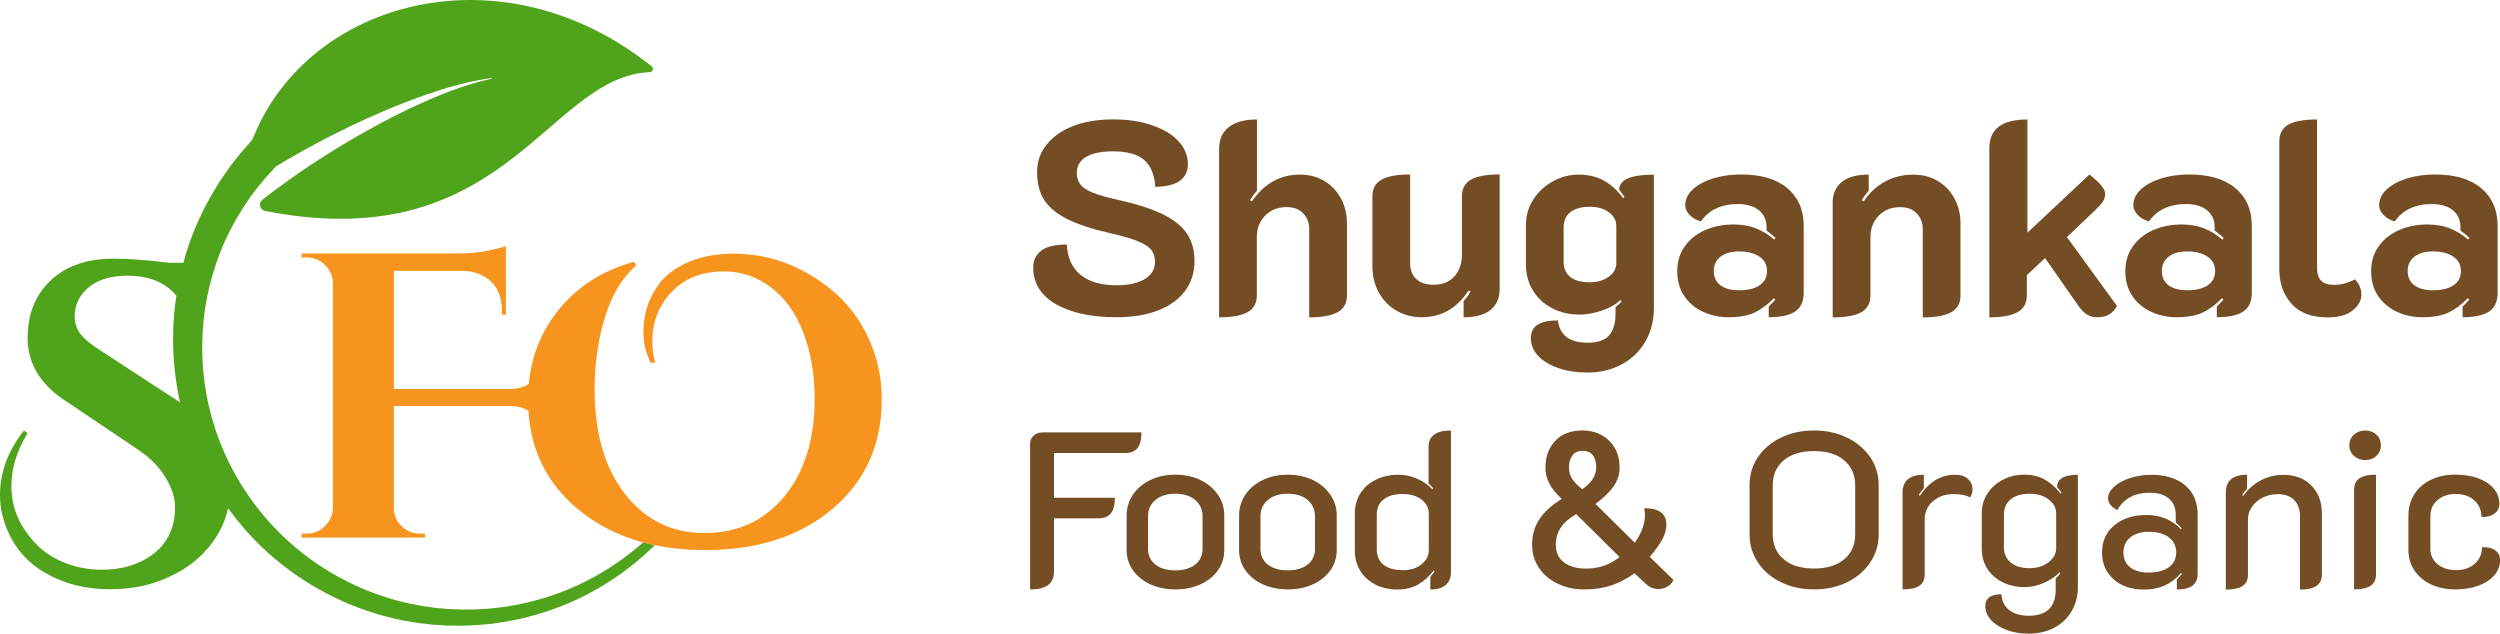 <svg viewBox="0 0 409.96 103.91" xmlns="http://www.w3.org/2000/svg" data-name="Layer 2" id="Layer_2">
  <defs>
    <style>
      .cls-1 {
        fill: #754d25;
      }

      .cls-2 {
        fill: #50a41c;
      }

      .cls-3 {
        fill: #f7941d;
      }
    </style>
  </defs>
  <g data-name="Layer 1" id="Layer_1-2">
    <g>
      <path d="M89.13,98.09c-1.93.56-3.87,1.05-5.86,1.33l-.74.13c-.24.03-.49.05-.74.08l-1.49.17-1.5.09-.74.05h-.75s-1.5.02-1.5.02l-1.5-.06-.74-.03c-.25-.02-.5-.04-.75-.06l-1.49-.14-1.48-.21-.74-.11-.72-.14-1.47-.28-1.45-.36c-7.69-1.99-14.77-6.14-20.25-11.82-5.49-5.67-9.35-12.84-11.04-20.46l-.3-1.43-.23-1.45c-.04-.24-.09-.48-.11-.72l-.09-.73c-.04-.48-.11-.97-.15-1.45-.05-.98-.14-1.95-.13-2.92,0-.49-.02-.98,0-1.46l.06-1.47c.18-3.89.96-7.72,2.19-11.39,1.22-3.67,3.02-7.14,5.19-10.32.25-.41.56-.79.84-1.18.3-.38.57-.78.88-1.15.62-.73,1.21-1.5,1.88-2.19.33-.35.64-.71.98-1.06l.1-.1c1.37-.82,2.75-1.63,4.14-2.41,1.02-.56,2.05-1.13,3.09-1.67,1.03-.55,2.07-1.08,3.13-1.6,2.09-1.05,4.21-2.04,6.36-2.97,2.14-.94,4.31-1.81,6.51-2.61,2.19-.8,4.41-1.53,6.67-2.12,1.13-.3,2.27-.56,3.41-.77.64-.12,1.29-.23,1.93-.31.07-.01.09.1.02.12-.63.13-1.26.28-1.88.45-1.12.3-2.23.64-3.32,1.02-2.19.76-4.33,1.64-6.43,2.6-2.11.95-4.18,1.98-6.22,3.06-2.04,1.08-4.05,2.21-6.03,3.4-.99.59-1.98,1.19-2.95,1.81-.98.61-1.94,1.24-2.9,1.87-1.92,1.27-3.8,2.6-5.64,3.97-.73.54-1.45,1.1-2.16,1.66-.68.54-.43,1.6.41,1.81.08.02.15.04.24.05,20.2,3.93,31.82-2.04,40.63-8.86,8.3-6.43,14.11-13.61,22.27-13.94.48-.02.68-.63.3-.94C82.47-8.66,50.73-.1,41.59,22.42c-.14.35-.35.68-.62.96-.37.4-.72.82-1.08,1.23-.73.82-1.38,1.7-2.06,2.55-.33.44-.63.9-.94,1.34-.31.45-.64.89-.92,1.36-2.34,3.67-4.25,7.64-5.5,11.81-.14.47-.27.94-.4,1.42h-2.3c-3.6-.44-6.66-.67-9.19-.67-4.13,0-7.43,1.08-9.9,3.23-2.45,2.16-3.82,4.94-4.08,8.36-.06.44-.08.89-.08,1.33,0,4.35,2.19,7.9,6.6,10.65l11.31,7.6c2.09,1.37,3.65,2.93,4.69,4.67,1.05,1.72,1.58,3.36,1.58,4.91,0,4.13-1.87,7.1-5.6,8.92-1.86.89-3.97,1.33-6.33,1.33s-4.51-.42-6.48-1.27c-1.98-.83-3.61-2.01-4.9-3.52-2.35-2.67-3.52-5.61-3.52-8.85,0-2.97.88-5.88,2.65-8.73l-.59-.46c-2.62,3.33-3.93,6.86-3.93,10.58,0,1.16.13,2.27.39,3.34,1.29,4.97,4.31,8.45,9.06,10.45,2.57,1.11,5.44,1.67,8.61,1.67s6.07-.53,8.69-1.6c2.62-1.08,4.77-2.46,6.43-4.15,1.67-1.68,2.87-3.5,3.61-5.48.26-.69.45-1.37.62-2.04,1.56,2.14,3.28,4.17,5.17,6.01,6.13,5.98,13.9,10.21,22.19,12.09l1.56.33,1.57.26.78.13.79.09,1.58.18,1.59.09c.27.02.53.04.79.05h.79s1.59.02,1.59.02l1.59-.06.79-.04.79-.07,1.58-.14,1.57-.23c.26-.04.52-.07.78-.12l.78-.15c2.08-.36,4.11-.94,6.11-1.58,6.62-2.2,12.66-5.97,17.59-10.83-.66-.13-1.29-.28-1.92-.45-4.73,4.19-10.33,7.35-16.34,9.15ZM29.43,65.92l-12.45-8.12c-1.65-1.01-2.85-1.95-3.61-2.81-.75-.88-1.12-1.93-1.12-3.17s.37-2.4,1.12-3.46c1.55-2.09,4.07-3.15,7.54-3.15,2.84,0,5.11.71,6.84,2.11.45.36.83.76,1.17,1.18-.31,1.98-.49,3.98-.52,5.98l-.02,1.63c0,.54.04,1.08.05,1.62.02,1.08.16,2.15.25,3.23.05.54.14,1.07.22,1.61l.11.8c.04.26.1.53.15.79l.3,1.59.06.23s-.06-.04-.09-.06Z" class="cls-2"></path>
      <path d="M144.59,65.49c0,7.42-2.68,13.39-8.04,17.92-5.35,4.53-12.31,6.79-20.9,6.79s-15.58-2.26-20.98-6.79c-4.95-4.16-7.62-9.52-8.02-16.08-.8-.46-1.72-.71-2.75-.75h-19.31v16.73c0,1.16.42,2.14,1.25,2.96.84.82,1.84,1.23,3,1.23h.81l.06.66h-20.25v-.66h.88c1.15,0,2.14-.41,2.96-1.23s1.25-1.8,1.29-2.96v-37.08c-.08-1.11-.54-2.05-1.35-2.84-.83-.77-1.79-1.16-2.9-1.16h-.88v-.67h25.5c1.96,0,3.67-.15,5.13-.46,1.47-.32,2.43-.57,2.87-.75v11.25h-.66v-.66c0-2.66-1-4.54-3-5.65-.93-.54-2.04-.83-3.34-.88h-11.37v19.38h19.17c1.11-.03,2.1-.3,2.95-.82.42-4.42,1.94-8.34,4.57-11.75,3.13-4.06,7.36-6.83,12.69-8.29l.39.58c-2.26,1.92-3.97,4.72-5.12,8.4-1.16,3.68-1.73,7.66-1.73,11.92,0,7.2,1.65,12.92,4.98,17.18,3.33,4.27,7.69,6.4,13.08,6.4s9.75-2,13.06-6.02c3.3-4.03,4.96-9.34,4.96-15.96,0-4-.61-7.6-1.83-10.81-1.23-3.22-2.99-5.71-5.29-7.46-2.31-1.76-4.88-2.65-7.71-2.65-3.16,0-5.71.83-7.67,2.48-2.75,2.35-4.12,5.35-4.12,8.98,0,1.16.15,2.33.45,3.52h-.73c-.79-1.67-1.18-3.28-1.18-4.81s.19-2.96.58-4.27c.4-1.3,1.07-2.59,2-3.85s2.24-2.32,3.94-3.17c2.3-1.19,5.07-1.79,8.31-1.79,4.26,0,8.3,1.08,12.13,3.25,5.01,2.85,8.5,6.78,10.45,11.79,1.11,2.75,1.67,5.7,1.67,8.85Z" class="cls-3"></path>
      <g>
        <path d="M173.11,49.86c-2.46-1.45-3.68-3.45-3.68-6.01,0-1.11.42-2.02,1.26-2.71s2.26-1.04,4.25-1.04c.12,2.2.88,3.86,2.28,4.99,1.4,1.13,3.37,1.69,5.9,1.69,1.96,0,3.5-.34,4.61-1.02s1.67-1.62,1.67-2.82c0-.81-.21-1.48-.63-1.99s-1.15-.98-2.19-1.4c-1.04-.42-2.55-.86-4.54-1.31-3.01-.69-5.38-1.48-7.09-2.35-1.72-.87-2.96-1.91-3.73-3.12-.77-1.2-1.15-2.71-1.15-4.52s.52-3.23,1.56-4.54,2.49-2.33,4.36-3.05c1.87-.72,4.04-1.08,6.51-1.08s4.46.31,6.33.93c1.87.62,3.33,1.48,4.38,2.6,1.05,1.12,1.58,2.39,1.58,3.84,0,1.12-.42,2-1.24,2.64-.83.65-2.19,1-4.09,1.06-.15-2.02-.77-3.5-1.85-4.43-1.08-.93-2.79-1.4-5.11-1.4-1.9,0-3.36.3-4.38.9-1.02.6-1.54,1.48-1.54,2.62,0,.78.2,1.42.59,1.92s1.06.94,2.01,1.33c.95.39,2.31.78,4.09,1.17,3.1.69,5.57,1.48,7.39,2.37,1.82.89,3.15,1.95,3.98,3.19.83,1.24,1.24,2.76,1.24,4.56s-.52,3.45-1.56,4.84-2.52,2.45-4.43,3.19c-1.91.74-4.17,1.11-6.76,1.11-4.22,0-7.55-.72-10.01-2.17Z" class="cls-1"></path>
        <path d="M199.93,24.29c0-1.48.53-2.63,1.6-3.46,1.07-.83,2.6-1.24,4.59-1.24v11.7c-.45.48-.83.99-1.13,1.54l.31.18c2.02-2.92,4.64-4.38,7.86-4.38,1.51,0,2.84.35,4,1.04,1.16.69,2.07,1.65,2.73,2.87.66,1.22.99,2.58.99,4.09v11.79c0,1.29-.51,2.22-1.54,2.78-1.03.56-2.58.84-4.65.84v-14.46c0-1.02-.32-1.88-.97-2.58-.65-.69-1.56-1.04-2.73-1.04-1.45,0-2.62.47-3.53,1.4s-1.36,2.11-1.36,3.52v9.54c0,1.29-.51,2.22-1.54,2.78-1.02.56-2.58.84-4.65.84v-27.75Z" class="cls-1"></path>
        <path d="M245.93,47.33c0,1.51-.5,2.67-1.49,3.48s-2.47,1.22-4.43,1.22v-2.67c.45-.48.83-.99,1.13-1.54l-.32-.18c-1.9,2.92-4.46,4.38-7.68,4.38-1.51,0-2.88-.35-4.11-1.06-1.24-.71-2.21-1.7-2.92-2.98-.71-1.28-1.06-2.73-1.06-4.36v-11.39c0-1.29.5-2.22,1.51-2.78,1.01-.56,2.57-.84,4.68-.84v14.55c0,1.08.33,1.94.99,2.58.66.63,1.63.95,2.89.95,1.45,0,2.58-.46,3.39-1.38s1.22-2.1,1.22-3.55v-9.54c0-1.29.5-2.22,1.51-2.78,1.01-.56,2.57-.84,4.68-.84v18.71Z" class="cls-1"></path>
        <path d="M255.47,60.33c-1.42-.5-2.51-1.17-3.28-2.01-.77-.84-1.15-1.78-1.15-2.8,0-1.08.38-1.85,1.15-2.3.77-.45,1.86-.68,3.28-.68.3,2.44,1.93,3.66,4.88,3.66,1.69,0,2.87-.42,3.55-1.24.68-.83,1.02-1.98,1.02-3.46v-1.17c.51-.36.84-.66.99-.9l-.18-.23c-.78.75-1.83,1.34-3.14,1.76-1.31.42-2.49.63-3.55.63-1.66,0-3.16-.35-4.5-1.04-1.34-.69-2.4-1.66-3.16-2.91-.77-1.25-1.15-2.66-1.15-4.23v-6.55c0-1.51.4-2.88,1.2-4.13.8-1.25,1.86-2.24,3.19-2.98s2.71-1.11,4.16-1.11c1.66,0,3.07.32,4.23.97,1.16.65,2.21,1.6,3.14,2.87l.23-.18c-.15-.27-.44-.66-.86-1.17,0-1.66,1.9-2.49,5.69-2.49v21.92c0,2.02-.47,3.83-1.4,5.45-.93,1.61-2.23,2.86-3.89,3.75-1.66.89-3.51,1.33-5.56,1.33-1.84,0-3.46-.25-4.88-.75ZM263.83,45.37c.81-.62,1.22-1.36,1.22-2.24v-6.06c0-.9-.41-1.66-1.22-2.26s-1.85-.9-3.12-.9c-1.39,0-2.45.29-3.19.88-.74.59-1.11,1.42-1.11,2.51v5.65c0,1.05.36,1.88,1.08,2.46.72.59,1.79.88,3.21.88,1.27,0,2.3-.31,3.12-.93Z" class="cls-1"></path>
        <path d="M279.3,51.15c-1.28-.59-2.31-1.45-3.09-2.58-.78-1.13-1.17-2.49-1.17-4.09s.42-2.97,1.26-4.13c.84-1.16,1.97-2.04,3.37-2.64,1.4-.6,2.93-.9,4.59-.9,1.39,0,2.61.21,3.68.63,1.07.42,2.07,1.04,3,1.85l.23-.27c-.63-.57-1.13-.98-1.49-1.22v-.59c0-1.14-.42-2.06-1.24-2.73-.83-.68-2-1.02-3.5-1.02-1.33,0-2.5.24-3.52.72-1.02.48-1.85,1.19-2.49,2.12-.72-.18-1.33-.52-1.83-1.02s-.75-1.05-.75-1.65c0-.93.41-1.79,1.22-2.55s1.92-1.37,3.32-1.81c1.4-.44,2.94-.66,4.63-.66,3.28,0,5.81.75,7.59,2.26,1.78,1.51,2.67,3.55,2.67,6.15v10.98c0,1.42-.46,2.44-1.38,3.07s-2.37.95-4.36.95v-1.76c.45-.42.81-.8,1.08-1.13l-.23-.23c-.99,1.02-2.03,1.8-3.12,2.33-1.08.53-2.53.79-4.34.79-1.48,0-2.85-.29-4.13-.88ZM288.54,46.79c.81-.54,1.22-1.33,1.22-2.35s-.41-1.78-1.24-2.35c-.83-.57-1.95-.86-3.37-.86-1.27,0-2.27.29-3.01.86-.74.57-1.11,1.36-1.11,2.35s.37,1.81,1.11,2.35,1.74.81,3.01.81c1.45,0,2.58-.27,3.39-.81Z" class="cls-1"></path>
        <path d="M300.52,33.33c0-1.51.5-2.67,1.49-3.48s2.47-1.22,4.43-1.22v2.67c-.45.48-.83.99-1.13,1.54l.32.18c.9-1.39,2.06-2.46,3.46-3.23,1.4-.77,2.96-1.15,4.68-1.15,1.51,0,2.84.35,4,1.04,1.16.69,2.07,1.65,2.73,2.87.66,1.22.99,2.58.99,4.09v11.79c0,1.29-.51,2.22-1.54,2.78-1.02.56-2.58.84-4.65.84v-14.46c0-1.02-.32-1.88-.97-2.58s-1.56-1.04-2.73-1.04c-1.45,0-2.62.47-3.52,1.4-.9.93-1.36,2.11-1.36,3.52v9.54c0,1.29-.5,2.22-1.51,2.78-1.01.56-2.57.84-4.68.84v-18.71Z" class="cls-1"></path>
        <path d="M347.15,50.18c-.66,1.24-1.73,1.85-3.21,1.85-.63,0-1.19-.14-1.67-.43-.48-.29-.93-.73-1.36-1.33l-5.56-7.95-2.98,2.8v3.3c0,1.29-.51,2.22-1.54,2.78-1.02.56-2.56.84-4.61.84v-27.75c0-3.13,2.08-4.7,6.24-4.7v18.57l10.17-9.54c1.72,1.33,2.58,2.38,2.58,3.16,0,.48-.13.91-.38,1.29-.26.38-.67.84-1.24,1.38l-4.65,4.43,8.22,11.3Z" class="cls-1"></path>
        <path d="M352.78,51.15c-1.28-.59-2.31-1.45-3.09-2.58-.78-1.13-1.17-2.49-1.17-4.09s.42-2.97,1.26-4.13c.84-1.16,1.97-2.04,3.37-2.64,1.4-.6,2.93-.9,4.59-.9,1.39,0,2.61.21,3.68.63,1.07.42,2.07,1.04,3,1.85l.23-.27c-.63-.57-1.13-.98-1.49-1.22v-.59c0-1.14-.42-2.06-1.24-2.73-.83-.68-2-1.02-3.5-1.02-1.33,0-2.5.24-3.52.72-1.02.48-1.85,1.19-2.49,2.12-.72-.18-1.33-.52-1.83-1.02s-.75-1.05-.75-1.65c0-.93.41-1.79,1.22-2.55s1.92-1.37,3.32-1.81c1.4-.44,2.94-.66,4.63-.66,3.28,0,5.81.75,7.59,2.26,1.78,1.51,2.67,3.55,2.67,6.15v10.98c0,1.42-.46,2.44-1.38,3.07s-2.37.95-4.36.95v-1.76c.45-.42.81-.8,1.08-1.13l-.23-.23c-.99,1.02-2.03,1.8-3.12,2.33-1.08.53-2.53.79-4.34.79-1.48,0-2.85-.29-4.13-.88ZM362.02,46.79c.81-.54,1.22-1.33,1.22-2.35s-.41-1.78-1.24-2.35c-.83-.57-1.95-.86-3.37-.86-1.27,0-2.27.29-3.01.86-.74.57-1.11,1.36-1.11,2.35s.37,1.81,1.11,2.35,1.74.81,3.01.81c1.45,0,2.58-.27,3.39-.81Z" class="cls-1"></path>
        <path d="M375.76,49.8c-1.33-1.49-1.99-3.38-1.99-5.67v-20.92c0-1.29.5-2.22,1.51-2.78,1.01-.56,2.57-.84,4.68-.84v24.31c0,.99.23,1.71.68,2.15.45.44,1.16.66,2.12.66,1.14,0,2.27-.3,3.39-.9.33.3.59.68.79,1.13.2.45.29.9.29,1.36,0,.96-.47,1.83-1.42,2.6-.95.77-2.33,1.15-4.13,1.15-2.62,0-4.59-.75-5.92-2.24Z" class="cls-1"></path>
        <path d="M393.09,51.15c-1.28-.59-2.31-1.45-3.09-2.58-.78-1.13-1.17-2.49-1.17-4.09s.42-2.97,1.26-4.13c.84-1.16,1.97-2.04,3.37-2.64,1.4-.6,2.93-.9,4.59-.9,1.39,0,2.61.21,3.68.63,1.07.42,2.07,1.04,3,1.85l.23-.27c-.63-.57-1.13-.98-1.49-1.22v-.59c0-1.14-.42-2.06-1.24-2.73-.83-.68-2-1.02-3.5-1.02-1.33,0-2.5.24-3.52.72-1.02.48-1.85,1.19-2.49,2.12-.72-.18-1.33-.52-1.83-1.02s-.75-1.05-.75-1.65c0-.93.41-1.79,1.22-2.55s1.92-1.37,3.32-1.81c1.4-.44,2.94-.66,4.63-.66,3.28,0,5.81.75,7.59,2.26,1.78,1.51,2.67,3.55,2.67,6.15v10.98c0,1.42-.46,2.44-1.38,3.07s-2.37.95-4.36.95v-1.76c.45-.42.81-.8,1.08-1.13l-.23-.23c-.99,1.02-2.03,1.8-3.12,2.33-1.08.53-2.53.79-4.34.79-1.48,0-2.85-.29-4.13-.88ZM402.33,46.79c.81-.54,1.22-1.33,1.22-2.35s-.41-1.78-1.24-2.35c-.83-.57-1.95-.86-3.37-.86-1.27,0-2.27.29-3.01.86-.74.57-1.11,1.36-1.11,2.35s.37,1.81,1.11,2.35,1.74.81,3.01.81c1.45,0,2.58-.27,3.39-.81Z" class="cls-1"></path>
      </g>
      <g>
        <path d="M168.92,72.73c0-.51.19-.94.58-1.29.39-.35.86-.53,1.42-.53h16.26c0,1.16-.22,2.01-.65,2.56s-1.12.82-2.07.82h-11.62v7.33h9.98c0,1.16-.22,2.01-.65,2.56-.44.54-1.12.82-2.07.82h-7.26v8.68c0,1.02-.32,1.77-.96,2.25-.64.48-1.63.73-2.96.73v-23.92Z" class="cls-1"></path>
        <path d="M188.63,95.82c-1.21-.56-2.16-1.33-2.85-2.31s-1.03-2.08-1.03-3.29v-5.7c0-1.23.34-2.36,1.02-3.38.68-1.02,1.62-1.82,2.83-2.41,1.21-.59,2.59-.89,4.14-.89s2.93.3,4.14.89c1.21.59,2.16,1.4,2.85,2.41s1.03,2.14,1.03,3.38v5.7c0,1.21-.34,2.3-1.03,3.29s-1.65,1.75-2.87,2.31c-1.22.56-2.6.83-4.12.83s-2.89-.28-4.1-.83ZM196,92.57c.8-.64,1.2-1.49,1.2-2.56v-5.34c0-1.11-.41-2.01-1.22-2.69-.81-.68-1.89-1.02-3.25-1.02s-2.44.34-3.25,1.02c-.81.68-1.22,1.57-1.22,2.69v5.34c0,1.07.4,1.92,1.2,2.56.8.64,1.89.96,3.27.96s2.47-.32,3.27-.96Z" class="cls-1"></path>
        <path d="M207.07,95.82c-1.21-.56-2.16-1.33-2.85-2.31-.69-.98-1.03-2.08-1.03-3.29v-5.7c0-1.23.34-2.36,1.02-3.38s1.62-1.82,2.83-2.41c1.21-.59,2.59-.89,4.14-.89s2.93.3,4.14.89c1.21.59,2.16,1.4,2.85,2.41.69,1.02,1.03,2.14,1.03,3.38v5.7c0,1.21-.34,2.3-1.03,3.29-.69.98-1.65,1.75-2.87,2.31-1.22.56-2.6.83-4.12.83s-2.89-.28-4.1-.83ZM214.44,92.57c.8-.64,1.2-1.49,1.2-2.56v-5.34c0-1.11-.41-2.01-1.22-2.69-.81-.68-1.89-1.02-3.25-1.02s-2.44.34-3.25,1.02c-.81.68-1.22,1.57-1.22,2.69v5.34c0,1.07.4,1.92,1.2,2.56.8.64,1.89.96,3.27.96s2.47-.32,3.27-.96Z" class="cls-1"></path>
        <path d="M225.53,95.85c-1.05-.53-1.88-1.28-2.47-2.25-.59-.97-.89-2.08-.89-3.34v-6.06c0-1.23.3-2.33.91-3.3.61-.97,1.46-1.72,2.56-2.25,1.1-.53,2.34-.8,3.72-.8,1.04,0,2.05.22,3.03.65.98.44,1.82,1.02,2.52,1.74l.11-.18c-.15-.19-.4-.45-.76-.76v-6.06c0-.85.3-1.5.91-1.96.6-.46,1.53-.69,2.76-.69v23.31c0,.82-.27,1.49-.82,2-.54.51-1.4.76-2.56.76v-2.03c.34-.44.57-.75.69-.94l-.15-.14c-.75.99-1.6,1.76-2.54,2.3-.94.54-2.08.82-3.41.82s-2.56-.27-3.61-.8ZM233.08,92.55c.81-.63,1.22-1.4,1.22-2.32v-5.99c0-.92-.39-1.69-1.18-2.3-.79-.62-1.82-.93-3.1-.93-1.36,0-2.4.3-3.14.89-.74.59-1.11,1.42-1.11,2.49v5.66c0,1.11.37,1.97,1.11,2.56s1.8.89,3.18.89c1.21,0,2.22-.31,3.03-.94Z" class="cls-1"></path>
        <path d="M255.46,95.73c-1.31-.62-2.34-1.48-3.09-2.6-.75-1.11-1.13-2.4-1.13-3.85,0-1.57.41-2.96,1.22-4.17.81-1.21,2.03-2.31,3.65-3.3-.9-.8-1.57-1.62-2.01-2.45-.45-.83-.67-1.74-.67-2.7,0-1.77.53-3.22,1.6-4.36,1.06-1.14,2.55-1.71,4.46-1.71,1.19,0,2.24.26,3.18.78.93.52,1.65,1.24,2.16,2.16.51.92.76,1.96.76,3.12,0,1.09-.31,2.1-.94,3.03-.63.93-1.63,1.92-3.01,2.96l6.43,6.35c1.11-1.52,1.67-3.05,1.67-4.57,0-.36-.04-.73-.11-1.09,2.42,0,3.63.9,3.63,2.69,0,.8-.22,1.61-.67,2.43-.45.82-1.13,1.78-2.05,2.87l3.88,3.78c-.22.48-.55.85-1,1.11-.45.25-.94.38-1.47.38-.73,0-1.36-.23-1.89-.69l-2.03-1.89c-1.28.92-2.57,1.59-3.85,2.01s-2.73.64-4.36.64-3.05-.31-4.36-.93ZM265.59,91.35l-7.12-7.04c-2.23,1.26-3.34,2.92-3.34,4.97,0,1.31.45,2.29,1.36,2.96.91.67,2.11,1,3.61,1,2.08,0,3.91-.63,5.48-1.89ZM261.22,78.48c.35-.57.53-1.18.53-1.83,0-.82-.18-1.48-.54-1.98s-.93-.74-1.71-.74c-.73,0-1.28.25-1.65.76-.38.51-.56,1.16-.56,1.96,0,.7.16,1.31.49,1.83.33.52.89,1.11,1.69,1.76.82-.6,1.41-1.19,1.76-1.76Z" class="cls-1"></path>
        <path d="M292.04,95.47c-1.61-.79-2.87-1.87-3.78-3.25-.91-1.38-1.36-2.9-1.36-4.57v-8.13c0-1.67.45-3.18,1.36-4.54.91-1.36,2.17-2.43,3.78-3.21,1.61-.79,3.42-1.18,5.43-1.18s3.82.39,5.43,1.18c1.61.79,2.87,1.86,3.79,3.21s1.38,2.87,1.38,4.54v8.13c0,1.67-.46,3.2-1.38,4.57-.92,1.38-2.18,2.46-3.79,3.25-1.61.79-3.42,1.18-5.43,1.18s-3.82-.39-5.43-1.18ZM302.42,91.71c1.2-1.02,1.8-2.38,1.8-4.1v-8.02c0-1.72-.6-3.09-1.8-4.1-1.2-1.02-2.85-1.52-4.96-1.52s-3.76.51-4.96,1.52-1.8,2.38-1.8,4.1v8.02c0,1.72.6,3.09,1.8,4.1s2.85,1.52,4.96,1.52,3.76-.51,4.96-1.52Z" class="cls-1"></path>
        <path d="M316.96,82.2c-.9.8-1.34,1.78-1.34,2.94v9.04c0,.87-.3,1.5-.89,1.89s-1.51.58-2.74.58v-15.86c0-1.96,1.16-2.94,3.49-2.94v2.18c-.31.36-.59.74-.83,1.12l.18.15c1.52-2.3,3.45-3.45,5.77-3.45.92,0,1.63.23,2.12.69s.74,1.03.74,1.71c0,.51-.13.94-.4,1.31-.68-.36-1.57-.54-2.69-.54-1.38,0-2.52.4-3.41,1.2Z" class="cls-1"></path>
        <path d="M329.08,103.31c-1.09-.4-1.95-.94-2.58-1.63-.63-.69-.94-1.45-.94-2.27,0-1.31.88-1.96,2.65-1.96.05,1.09.47,1.95,1.25,2.58.79.63,1.87.94,3.25.94,2.93,0,4.39-1.44,4.39-4.32v-1.82c.34-.29.59-.56.76-.8l-.11-.18c-.68.7-1.54,1.28-2.6,1.74s-2.09.69-3.1.69c-1.36,0-2.57-.27-3.65-.8s-1.92-1.28-2.52-2.23c-.61-.96-.91-2.06-.91-3.32v-5.7c0-1.23.31-2.33.94-3.3.63-.97,1.48-1.72,2.54-2.27,1.06-.54,2.24-.82,3.52-.82s2.44.28,3.39.83,1.81,1.32,2.56,2.29l.14-.14c-.22-.34-.46-.65-.73-.94,0-1.35,1.14-2.03,3.41-2.03v18.37c0,1.5-.34,2.84-1.03,4.01-.69,1.17-1.65,2.08-2.87,2.72-1.22.64-2.61.96-4.16.96-1.33,0-2.54-.2-3.63-.6ZM335.93,92.2c.83-.64,1.25-1.41,1.25-2.31v-5.66c0-.92-.41-1.69-1.23-2.32-.82-.63-1.84-.94-3.05-.94-1.38,0-2.44.3-3.18.91-.74.61-1.11,1.45-1.11,2.54v5.3c0,1.07.37,1.91,1.11,2.52.74.62,1.77.93,3.1.93,1.23,0,2.27-.32,3.1-.96Z" class="cls-1"></path>
        <path d="M346.62,95c-1.28-1.1-1.92-2.57-1.92-4.41s.68-3.35,2.03-4.47c1.36-1.11,3.11-1.67,5.26-1.67,2.28,0,4.15.78,5.63,2.32l.15-.14c-.31-.34-.64-.65-.98-.94v-1.23c0-1.16-.38-2.06-1.12-2.7s-1.8-.96-3.16-.96c-2.45,0-4.21.94-5.3,2.83-.46-.19-.83-.47-1.11-.82-.28-.35-.42-.71-.42-1.07,0-.68.33-1.31.98-1.91s1.52-1.07,2.61-1.43c1.09-.36,2.25-.54,3.49-.54,2.37,0,4.24.58,5.59,1.74,1.35,1.16,2.03,2.75,2.03,4.76v9.66c0,.92-.28,1.59-.83,2.01-.56.42-1.42.64-2.58.64v-1.63c.51-.56.79-.87.83-.94l-.14-.14c-.8.92-1.69,1.6-2.67,2.05-.98.45-2.12.67-3.43.67-2.01,0-3.65-.55-4.94-1.65ZM355.66,93.02c.8-.58,1.2-1.39,1.2-2.43s-.4-1.86-1.2-2.47-1.89-.91-3.27-.91c-1.28,0-2.3.3-3.05.91-.75.6-1.13,1.43-1.13,2.47s.36,1.85,1.09,2.43c.73.58,1.73.87,3.01.87,1.43,0,2.54-.29,3.34-.87Z" class="cls-1"></path>
        <path d="M364.99,80.79c0-1.96,1.16-2.94,3.49-2.94v2.29c-.24.24-.51.58-.8,1.02l.18.15c.73-1.04,1.66-1.88,2.81-2.5,1.15-.63,2.4-.94,3.76-.94,1.94,0,3.47.59,4.61,1.76,1.14,1.17,1.71,2.68,1.71,4.52v10.06c0,.85-.3,1.47-.89,1.87s-1.49.6-2.7.6v-12.09c0-1.07-.32-1.92-.94-2.58-.63-.65-1.55-.98-2.76-.98-.85,0-1.65.19-2.4.56s-1.34.88-1.78,1.51c-.44.63-.65,1.32-.65,2.07v9.04c0,.87-.3,1.5-.89,1.89s-1.51.58-2.74.58v-15.86Z" class="cls-1"></path>
        <path d="M386.01,74.76c-.51-.46-.76-1.04-.76-1.74s.25-1.28.76-1.74c.51-.46,1.13-.69,1.85-.69s1.34.23,1.83.69c.5.46.74,1.04.74,1.74s-.25,1.28-.74,1.74-1.11.69-1.83.69-1.34-.23-1.85-.69ZM386.04,80.31c0-.87.3-1.5.89-1.89.59-.39,1.49-.58,2.7-.58v16.34c0,.85-.3,1.47-.89,1.87-.59.4-1.5.6-2.71.6v-16.34Z" class="cls-1"></path>
        <path d="M398.66,95.83c-1.17-.54-2.09-1.31-2.74-2.29-.65-.98-.98-2.1-.98-3.36v-5.63c0-1.31.32-2.47.96-3.49s1.55-1.81,2.72-2.38c1.17-.57,2.51-.85,4.01-.85,1.4,0,2.65.2,3.74.6s1.94.96,2.56,1.69c.62.73.93,1.56.93,2.5,0,.68-.28,1.22-.83,1.62-.56.4-1.26.58-2.11.53,0-1.11-.39-2.02-1.18-2.72s-1.8-1.05-3.03-1.05-2.24.34-3.01,1.02c-.78.68-1.16,1.56-1.16,2.65v5.3c0,1.04.39,1.89,1.18,2.54s1.81.98,3.07.98,2.24-.35,3.03-1.05c.79-.7,1.18-1.6,1.18-2.69.87-.07,1.58.08,2.14.47.56.39.83.92.83,1.6,0,.94-.31,1.78-.93,2.5-.62.73-1.48,1.3-2.6,1.71s-2.37.62-3.78.62c-1.5,0-2.84-.27-4.01-.82Z" class="cls-1"></path>
      </g>
    </g>
  </g>
</svg>
